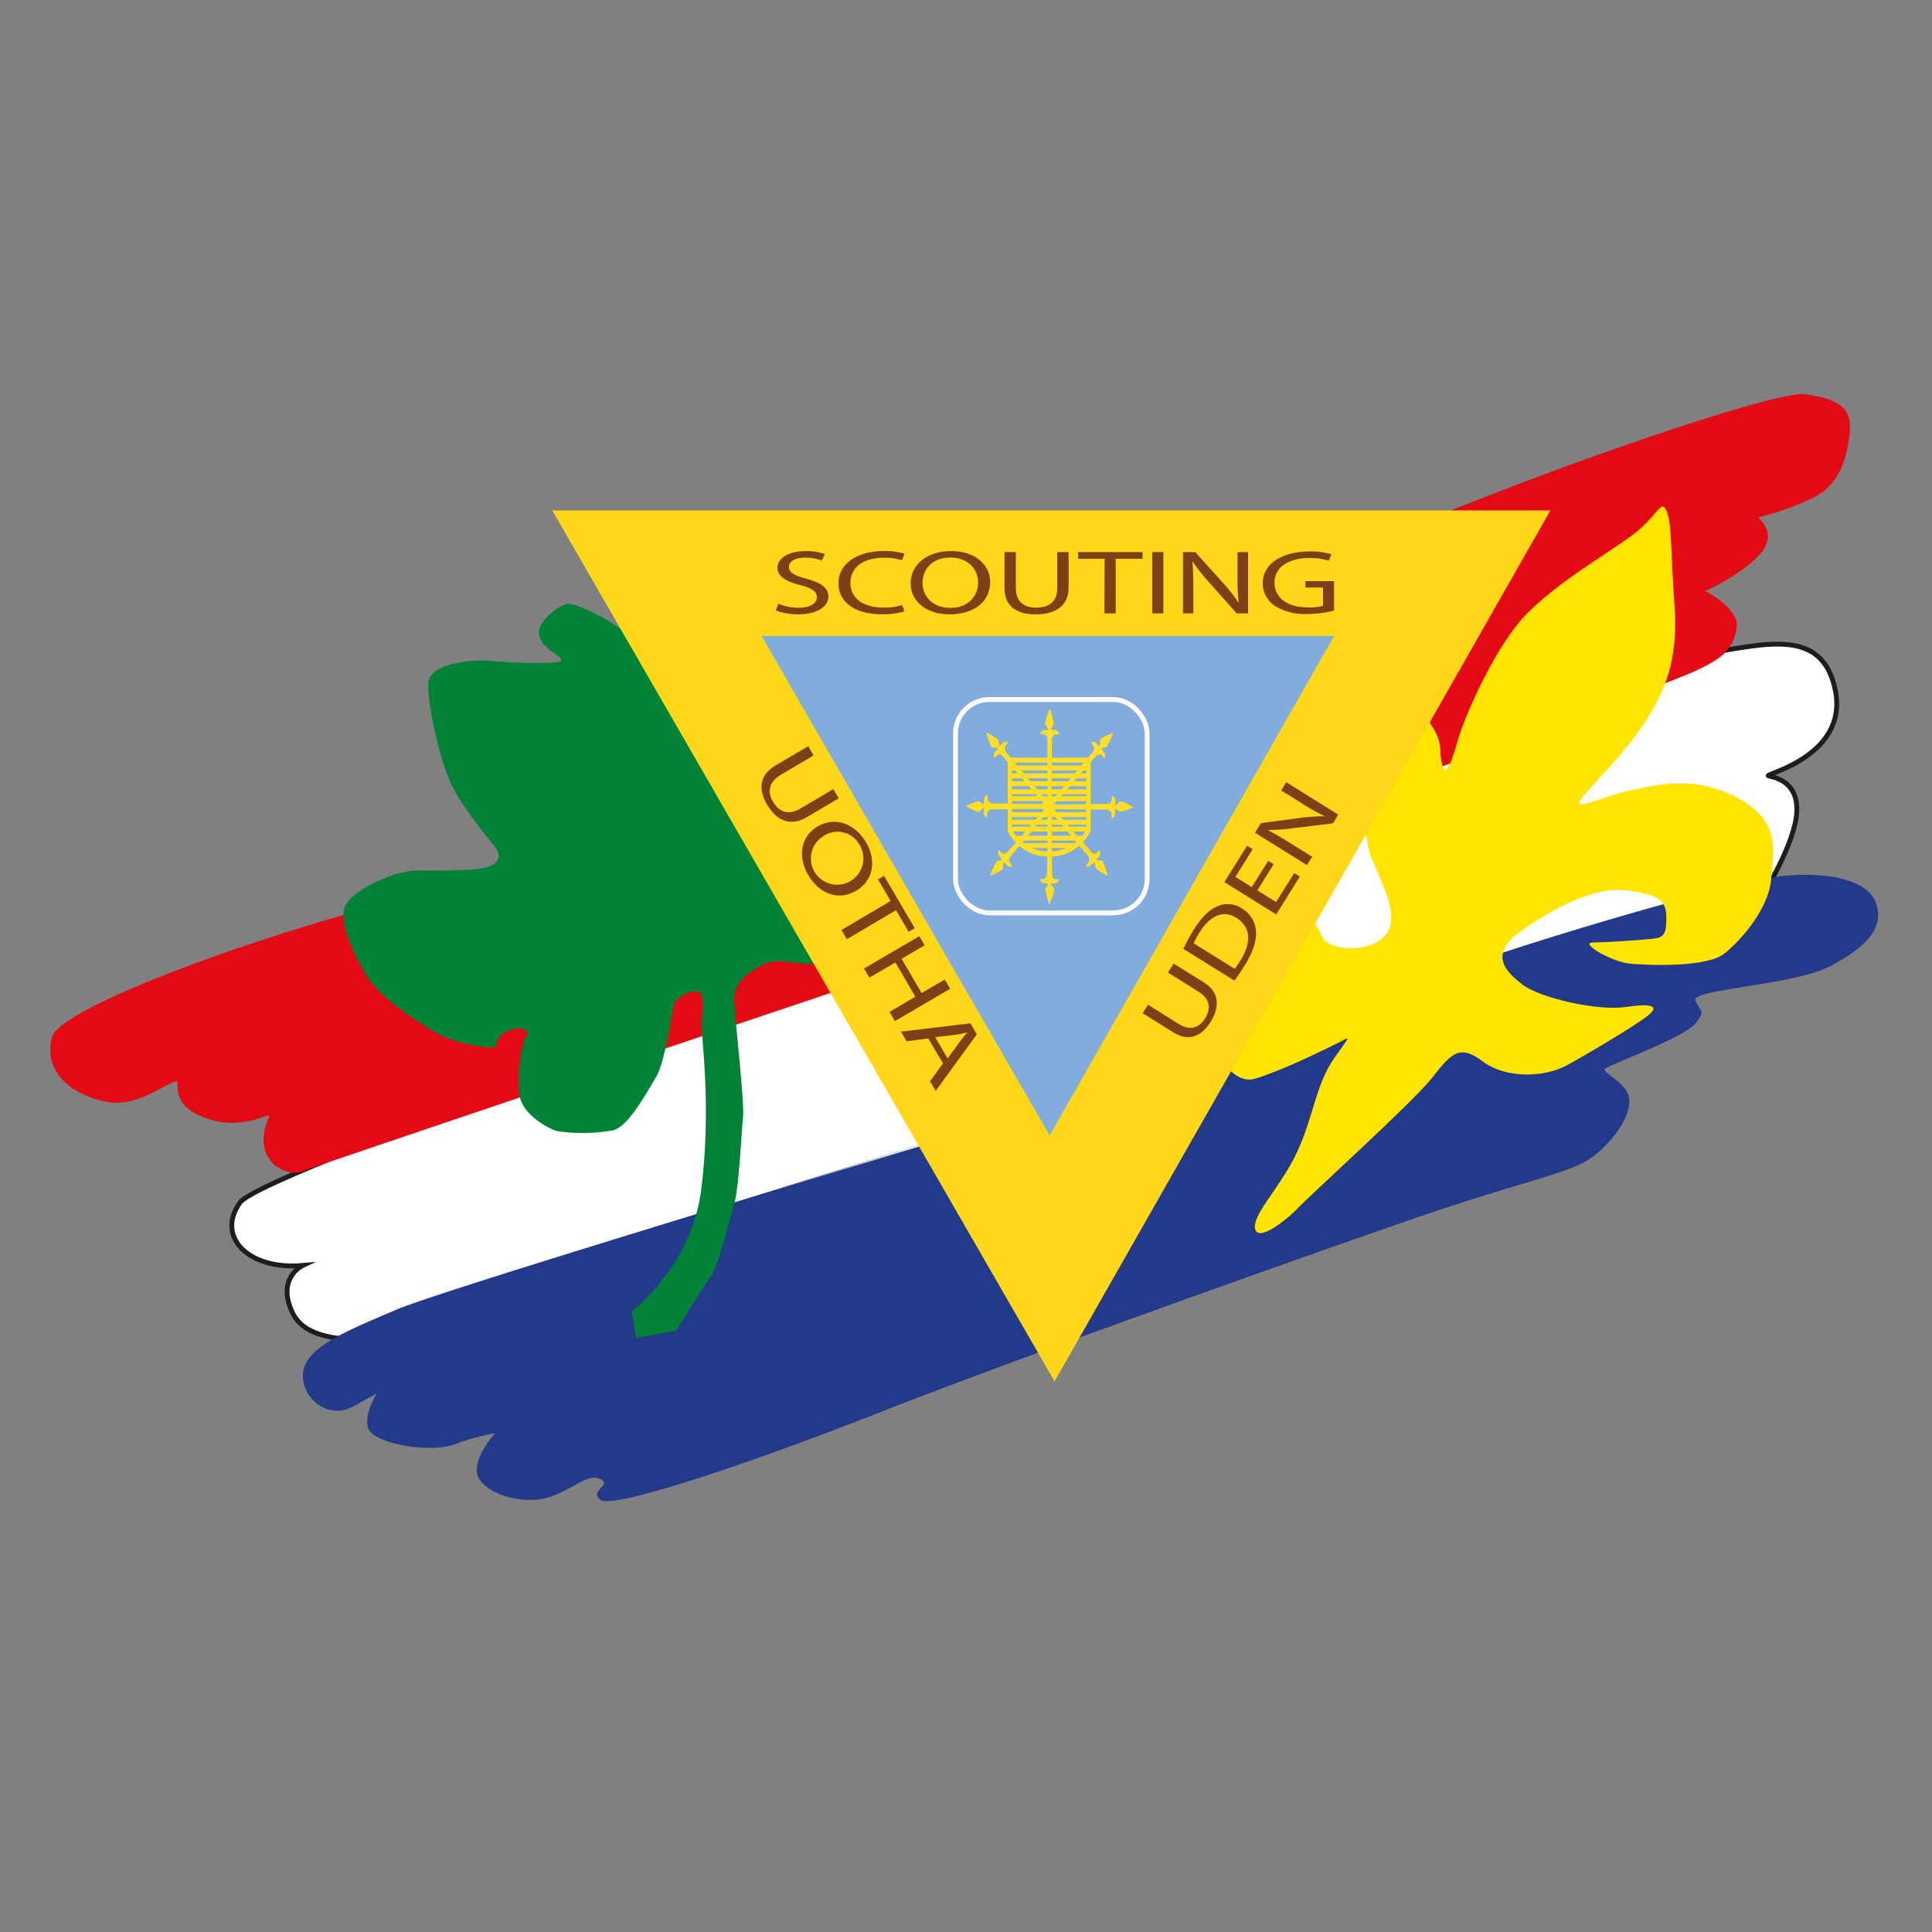 <svg xmlns="http://www.w3.org/2000/svg" viewBox="0 0 400 400"><rect x="0" y="0" width="400" height="400" fill="#808080" stroke="none"/><defs><style>.cls-1{fill:#fff;stroke:#1d1d1b;}.cls-1,.cls-8{stroke-miterlimit:10;}.cls-2{fill:#e30a13;}.cls-3{fill:#233989;}.cls-4{fill:#008337;}.cls-5{fill:#ffe500;}.cls-6{fill:#fed818;}.cls-7{fill:#81acdc;}.cls-8{fill:none;stroke:#fff;}.cls-9{fill:#7c4014;}.cls-10{fill:#ffdf23;}</style></defs><title>Scouting logo Vector</title><g id="Rood_wit_Blauw" data-name="Rood wit Blauw"><path class="cls-1" d="M195.72,193.82S54.67,242,49.67,249s1.66,14,13,13c0,0-5.67,2.67-2,10s18.33,5,22.66,5,281.6-91.6,281.6-91.6,6.74-10.77,7.07-17.25-4.75-7.23-5.88-7.52,16.55-4,13.88-17.63-15.33-9.33-27.33-7.67S195.72,193.82,195.72,193.82Z"/><path class="cls-2" d="M195.84,197.56s-130.48,43.79-133.33,45-10.9-1.91-6.77-11.46c.38-.88-5.25,2.75-12,.75s-7-5.25-7-7.5-7.25,5.25-14.75,3.75-13-6.29-11.25-13.27S62,190.93,86.24,185.53s207.5-77.4,227.75-85.15,54.5-19.5,59.75-18.75,9.75,2,9.25,7.5-2,11.25-7.75,14a60.32,60.32,0,0,1-11.25,4s3.25,2.5,1.5,6-9,7.75-12.5,9.25c0,0,5.23,2.48,6.5,6.12,0,0,.7,2.86-2,6.24S345.24,141.29,335,145,195.84,197.56,195.84,197.56Z"/><path class="cls-3" d="M200,234S95.32,266.59,81,271.5"/><path class="cls-3" d="M209,231.75S93.3,266.39,82.27,271.07s-19,7.93-19.52,13.18S68,294,73,291.25l5-2.75s-2.75,4.25-1.75,7.25S88.5,301,94.25,299a42,42,0,0,1,8.25-2.25s-5.5,6-3.25,9.5,9.92,5.5,15.08,3.5,7.53-4.75,10-3.5-2.45,2.34,0,4.29,30.29-7.29,57.49-18,84.2-31,109.45-39.75,34-9.75,38.75-13.5,7.75-8.75,7.25-12-5.75-5.25-5-6,16.5-6.52,18.75-9.39,1-2.38,0-4.75S371.5,204,379,200s11-7.79,9.5-12.77-9.75-6.79-19.25-5.89-59.25,15.11-80.5,24S209,231.75,209,231.75Z"/></g><g id="Klaver"><path class="cls-4" d="M177.5,194.41s-6.86,4.58-9.05,5.09-7.2-1.26-9.95,0-6.67,3.56-6.5,7.61,2.17,21.06,1.83,24.22S153,246,152,249.33s-3.32,12.84-4.66,14.67S140,275.5,140,275.5l-8.33,1.5-.84-5.5s12.34-9.33,14.34-25.17.33-29.16.16-32.83.67-7-.5-8-5,1-5.33,2.5-1.83,12-3.67,15-5.66,10.17-8.83,11a34.64,34.64,0,0,1-11.67.17c-1.83-.5-6.66-3.17-7.66-6.84s.5-12,1.16-12.6.67-2.23-2.33-1.73-4,3-3.83,3.67-7.84-.17-12.67-3-11.17-7.27-13.67-11-6.16-11.2-5-14.74,10.34-7.71,15-7.71,12.5.16,15-.84,2.17-2.89,1-4.28-7-8.39-9.16-13.3S88.5,146,88.67,141.5s10.16-5,13-4.67,14,.84,14.5-.08-3.67-2.08-4.5-5.08,4.5-6.67,6-6.67,6.24,2.24,8.5,3.67S146,142.17,146,142.17"/></g><g id="Lely"><path class="cls-5" d="M250.33,214.73s4,10.27,9.51,8.6,12.91-5.33,16.37-7,3.87-2.75,0,2.79-4.26,12.21-7.74,19.55-9.13,12.66-8.63,15.66,6.47-1.66,9-4.33,23.51-21.67,27.51-26.67,5.67-7.33,10.5-3.66,12.84,3.5,17.67.83,15.17-8.83,17-10.5.67-2.33-5-1.5-17.67-1.83-21.33-4.67-7-6.33-.17-11.16,15.33-9.17,21.67-8.34S345,186.17,345,190s-.67,4.15-3.33,4.41-8.84.69-11.84.72,3.84,4,7.5,4.37,16,.87,19.67-2.06,9.17-9.43,9.67-15.27,2.16-12-6.67-16.82-16-3-21.5-1.93-10.83,3.75-11.5,2.92,8-8.51,13-16,7.5-13.83,6.67-25.33-.5-16.83-1.67-19.33-1.83,1.33-7.33,5.33-14.84,9.31-21.5,16-12.67,21.11-13.84,24.64-2.66,10-3.66,6.87.5-4.34-2.67-8.92-14.17,2.92-14.17,2.92-.33,19.39,2.17,25.28,6,12.36,2.67,16-11.91,3.09-13,0-9.84-13.73-9.84-13.73Z"/></g><g id="Driehoek"><polygon class="cls-6" points="114.33 105.67 218.33 286 321 105.67 114.33 105.67"/><polygon class="cls-7" points="157.67 131.67 217.32 235.1 276.21 131.67 157.67 131.67"/><rect class="cls-8" x="197.83" y="144.83" width="39.67" height="44.17" rx="7" ry="7"/><path class="cls-9" d="M161.17,125a11,11,0,0,0,4.17.83c2.38,0,3.77-.88,3.77-2.16s-1-1.87-3.4-2.53c-2.93-.73-4.75-1.8-4.75-3.59,0-2,2.32-3.45,5.82-3.45a11,11,0,0,1,4,.62l-.64,1.34a9.53,9.53,0,0,0-3.42-.6c-2.46,0-3.39,1-3.39,1.9,0,1.18,1.1,1.77,3.58,2.45,3.05.82,4.59,1.86,4.59,3.72s-2,3.66-6.3,3.66a12.47,12.47,0,0,1-4.59-.81Z"/><path class="cls-9" d="M187.24,126.57a15.43,15.43,0,0,1-4.75.61c-5.08,0-8.9-2.26-8.9-6.42,0-4,3.82-6.67,9.4-6.67a13.06,13.06,0,0,1,4.28.57l-.56,1.33a11.63,11.63,0,0,0-3.64-.52c-4.22,0-7,1.9-7,5.23,0,3.11,2.54,5.1,6.92,5.1a12.71,12.71,0,0,0,3.79-.53Z"/><path class="cls-9" d="M205,120.51c0,4.37-3.77,6.69-8.36,6.69-4.76,0-8.1-2.6-8.1-6.44,0-4,3.56-6.67,8.36-6.67S205,116.75,205,120.51Zm-14,.21c0,2.71,2.08,5.14,5.74,5.14s5.77-2.39,5.77-5.27c0-2.53-1.87-5.16-5.74-5.16S191,117.93,191,120.72Z"/><path class="cls-9" d="M210.32,114.3v7.51c0,2.84,1.79,4,4.19,4,2.67,0,4.38-1.24,4.38-4V114.3h2.35v7.4c0,3.89-2.91,5.5-6.81,5.5-3.69,0-6.46-1.49-6.46-5.43V114.3Z"/><path class="cls-9" d="M228.69,115.69h-5.48V114.3h13.34v1.39H231V127h-2.35Z"/><path class="cls-9" d="M240.87,114.3V127h-2.32V114.3Z"/><path class="cls-9" d="M244.93,127V114.3h2.54l5.77,6.42a35,35,0,0,1,3.23,4.12l0,0a40.53,40.53,0,0,1-.26-5.21V114.3h2.19V127h-2.36l-5.71-6.44a38.3,38.3,0,0,1-3.37-4.24l-.08,0c.14,1.6.19,3.13.19,5.24V127Z"/><path class="cls-9" d="M276.21,126.42a22.73,22.73,0,0,1-5.53.7,11.75,11.75,0,0,1-6.73-1.68,5.62,5.62,0,0,1-2.52-4.72c0-3.79,3.72-6.55,9.75-6.55a15.37,15.37,0,0,1,4.49.58l-.56,1.34a12.75,12.75,0,0,0-4-.55c-4.38,0-7.24,1.92-7.24,5.1s2.75,5.12,6.95,5.12a10.91,10.91,0,0,0,3.1-.33v-3.79h-3.66v-1.32h5.93Z"/><path class="cls-9" d="M237.67,208l6.36,4c2.41,1.5,4.29.75,5.45-1.12,1.29-2.06,1.07-4.05-1.31-5.53l-6.36-4L243,199.5l6.26,3.9c3.3,2.06,3.25,5.16,1.37,8.18-1.79,2.86-4.39,4.23-7.72,2.15l-6.33-3.95Z"/><path class="cls-9" d="M245,196.46a38.91,38.91,0,0,1,2.16-4c1.62-2.58,3.23-4.14,4.86-4.81a5.23,5.23,0,0,1,5.09.44,5.91,5.91,0,0,1,2.92,4.61c.19,1.93-.61,4.42-2.3,7.13-.8,1.28-1.52,2.33-2.16,3.19Zm10.62,4.12a15.87,15.87,0,0,0,1.22-1.77c2.4-3.85,2-7-.86-8.78-2.52-1.6-5.29-.74-7.67,3.07a15.55,15.55,0,0,0-1.17,2.2Z"/><path class="cls-9" d="M263.7,178.92l-3.38,5.43,3.87,2.41,3.77-6,1.16.72-4.89,7.85-10.74-6.7,4.7-7.53,1.16.72-3.58,5.73,3.4,2.12,3.38-5.42Z"/><path class="cls-9" d="M270.58,179.11l-10.74-6.7,1.22-2,8.23-1.08a34.91,34.91,0,0,1,5-.33V169a43,43,0,0,1-4.55-2.55l-4.49-2.8,1.06-1.7,10.74,6.7L276,170.46l-8.22,1a38.75,38.75,0,0,1-5.21.38l0,.07c1.42.74,2.73,1.5,4.52,2.62l4.59,2.86Z"/><path class="cls-9" d="M168.44,156.41l-6.77,4c-2.56,1.5-2.8,3.59-1.65,5.55,1.27,2.17,3.21,2.91,5.73,1.42l6.78-4,1.12,1.91L167,169.21c-3.52,2.06-6.35.53-8.2-2.64-1.76-3-1.74-6,1.8-8.13l6.74-3.94Z"/><path class="cls-9" d="M177.3,184.39c-3.94,2.3-7.82.46-10-3.28s-1.52-8,2-10c3.63-2.12,7.7-.62,10,3.29S180.69,182.4,177.3,184.39Zm-6.85-11.26A5.43,5.43,0,1,0,178,175,5.18,5.18,0,0,0,170.45,173.13Z"/><path class="cls-9" d="M184.39,186.54l-2.61-4.46,1.26-.74,6.35,10.85-1.26.74-2.62-4.48-10.18,6-1.12-1.91Z"/><path class="cls-9" d="M191.45,195.71l-4.79,2.8,4.15,7.09,4.79-2.8,1.12,1.91-11.44,6.7-1.12-1.91,5.36-3.14-4.14-7.09L180,202.41l-1.11-1.89,11.44-6.7Z"/><path class="cls-9" d="M192.19,215l-4.49.59-1.15-2,14.36-1.72,1.33,2.29-8.51,11.69-1.18-2,2.68-3.67Zm4,4.13,2.46-3.36a23.33,23.33,0,0,1,1.64-2l0,0c-.8.18-1.64.34-2.5.47l-4.15.5Z"/></g><g id="Layer_3" data-name="Layer 3"><path class="cls-10" d="M225.79,172.16H208.64V156.87h17.15Zm-16.28-1h15.41V157.89H209.51Z"/><path class="cls-10" d="M217.23,177.34a9.37,9.37,0,0,1-8.55-5.2l.78-.47a8.8,8.8,0,0,0,15.51,0l.77.45A9.23,9.23,0,0,1,217.23,177.34Z"/><rect class="cls-10" x="209.07" y="158.5" width="16.28" height="1.02"/><rect class="cls-10" x="209.03" y="160.12" width="16.28" height="1.02"/><rect class="cls-10" x="209.03" y="161.75" width="16.28" height="1.02"/><rect class="cls-10" x="208.9" y="163.42" width="16.28" height="1.02"/><rect class="cls-10" x="208.98" y="164.84" width="16.28" height="1.02"/><rect class="cls-10" x="208.94" y="168.15" width="16.28" height="1.02"/><rect class="cls-10" x="208.94" y="169.72" width="16.28" height="1.02"/><rect class="cls-10" x="210.27" y="173.02" width="14.04" height="1.02"/><rect class="cls-10" x="211.71" y="174.55" width="11.03" height="1.02"/><path class="cls-10" d="M217.23,167.51l12.16.13s.74.48.74.81v.92c1,0,.68-1.91.82-1.91.42,0,.57.58,1.08.6a10.71,10.71,0,0,0,2.6-.95,14.86,14.86,0,0,0-2.57-1.22c-.41,0-.89,1-1.13.76s0-.1,0-.76c0-1.07-.72-1.07-.72-1.07s.09,1.6-.73,1.62-12.21.13-12.21.13Z"/><path class="cls-10" d="M218.39,166.34l8.68-10s.81-.27,1,0l.55.65c.69-.8-.67-1.91-.56-2,.29-.33.75-.06,1.12-.46a15.14,15.14,0,0,0,1.26-2.82,15,15,0,0,0-2.55,1.25c-.3.34,0,1.46-.34,1.48s-.07-.06-.49-.51c-.68-.72-1.15-.16-1.15-.16s1,1.06.46,1.76-8.56,10.18-8.56,10.18Z"/><path class="cls-10" d="M217.69,167.09l.11-14.22s.41-.86.7-.86h.78c0-1.13-1.63-.8-1.63-1,0-.48.5-.66.52-1.26a16.09,16.09,0,0,0-.82-3,20.59,20.59,0,0,0-1,3c0,.48.87,1,.65,1.32s-.08,0-.65.05a.87.87,0,0,0-.91.84s1.37-.11,1.39.86c0,.79.11,14.27.11,14.27Z"/><path class="cls-10" d="M216.69,165.74l-8.52-10.15s-.23-1,0-1.18l.55-.65c-.68-.8-1.64.78-1.73.66-.29-.35-.06-.88-.4-1.31a11.84,11.84,0,0,0-2.41-1.48,21,21,0,0,0,1.07,3c.29.34,1.24,0,1.26.4s0,.08-.43.57a1,1,0,0,0-.14,1.35s.91-1.2,1.51-.54,8.7,10,8.7,10Z"/><path class="cls-10" d="M217.36,166.47l-12.15-.13s-.74-.48-.74-.81v-.91c-1,0-.69,1.91-.83,1.9-.41,0-.57-.58-1.07-.6a10.71,10.71,0,0,0-2.6,1,14.81,14.81,0,0,0,2.57,1.23c.41,0,.89-1,1.13-.77s0,.1,0,.77c0,1.06.71,1.06.71,1.06s-.08-1.6.74-1.62,12.2-.13,12.2-.13Z"/><path class="cls-10" d="M217.07,166.63l-8.67,10s-.81.27-1,0l-.56-.65c-.68.8.67,1.92.57,2-.3.34-.75.06-1.12.47A14.85,14.85,0,0,0,205,181.3a15.15,15.15,0,0,0,2.55-1.26c.29-.34,0-1.45.34-1.47s.07.06.49.5c.68.72,1.15.17,1.15.17s-1-1.06-.46-1.76,8.55-10.19,8.55-10.19Z"/><path class="cls-10" d="M216.91,166.89l-.11,14.22s-.42.87-.7.87h-.78c0,1.13,1.63.79,1.63,1,0,.48-.5.66-.52,1.26a15.87,15.87,0,0,0,.82,3,20.84,20.84,0,0,0,1.05-3c0-.49-.87-1.05-.66-1.33s.09,0,.66,0a.86.86,0,0,0,.91-.83s-1.37.1-1.39-.87c0-.78-.11-14.27-.11-14.27Z"/><path class="cls-10" d="M216.87,167.23l8.52,10.14s.23,1,0,1.19l-.55.65c.68.8,1.63-.79,1.73-.67.29.35.05.88.4,1.32a11.44,11.44,0,0,0,2.41,1.47,21.48,21.48,0,0,0-1.07-3c-.3-.34-1.25,0-1.26-.39s0-.09.43-.58a1,1,0,0,0,.13-1.34s-.9,1.2-1.5.54-8.7-10-8.7-10Z"/><path class="cls-10" d="M218.49,167.13a1.32,1.32,0,1,1-1.3-1.52A1.42,1.42,0,0,1,218.49,167.13Z"/></g></svg>